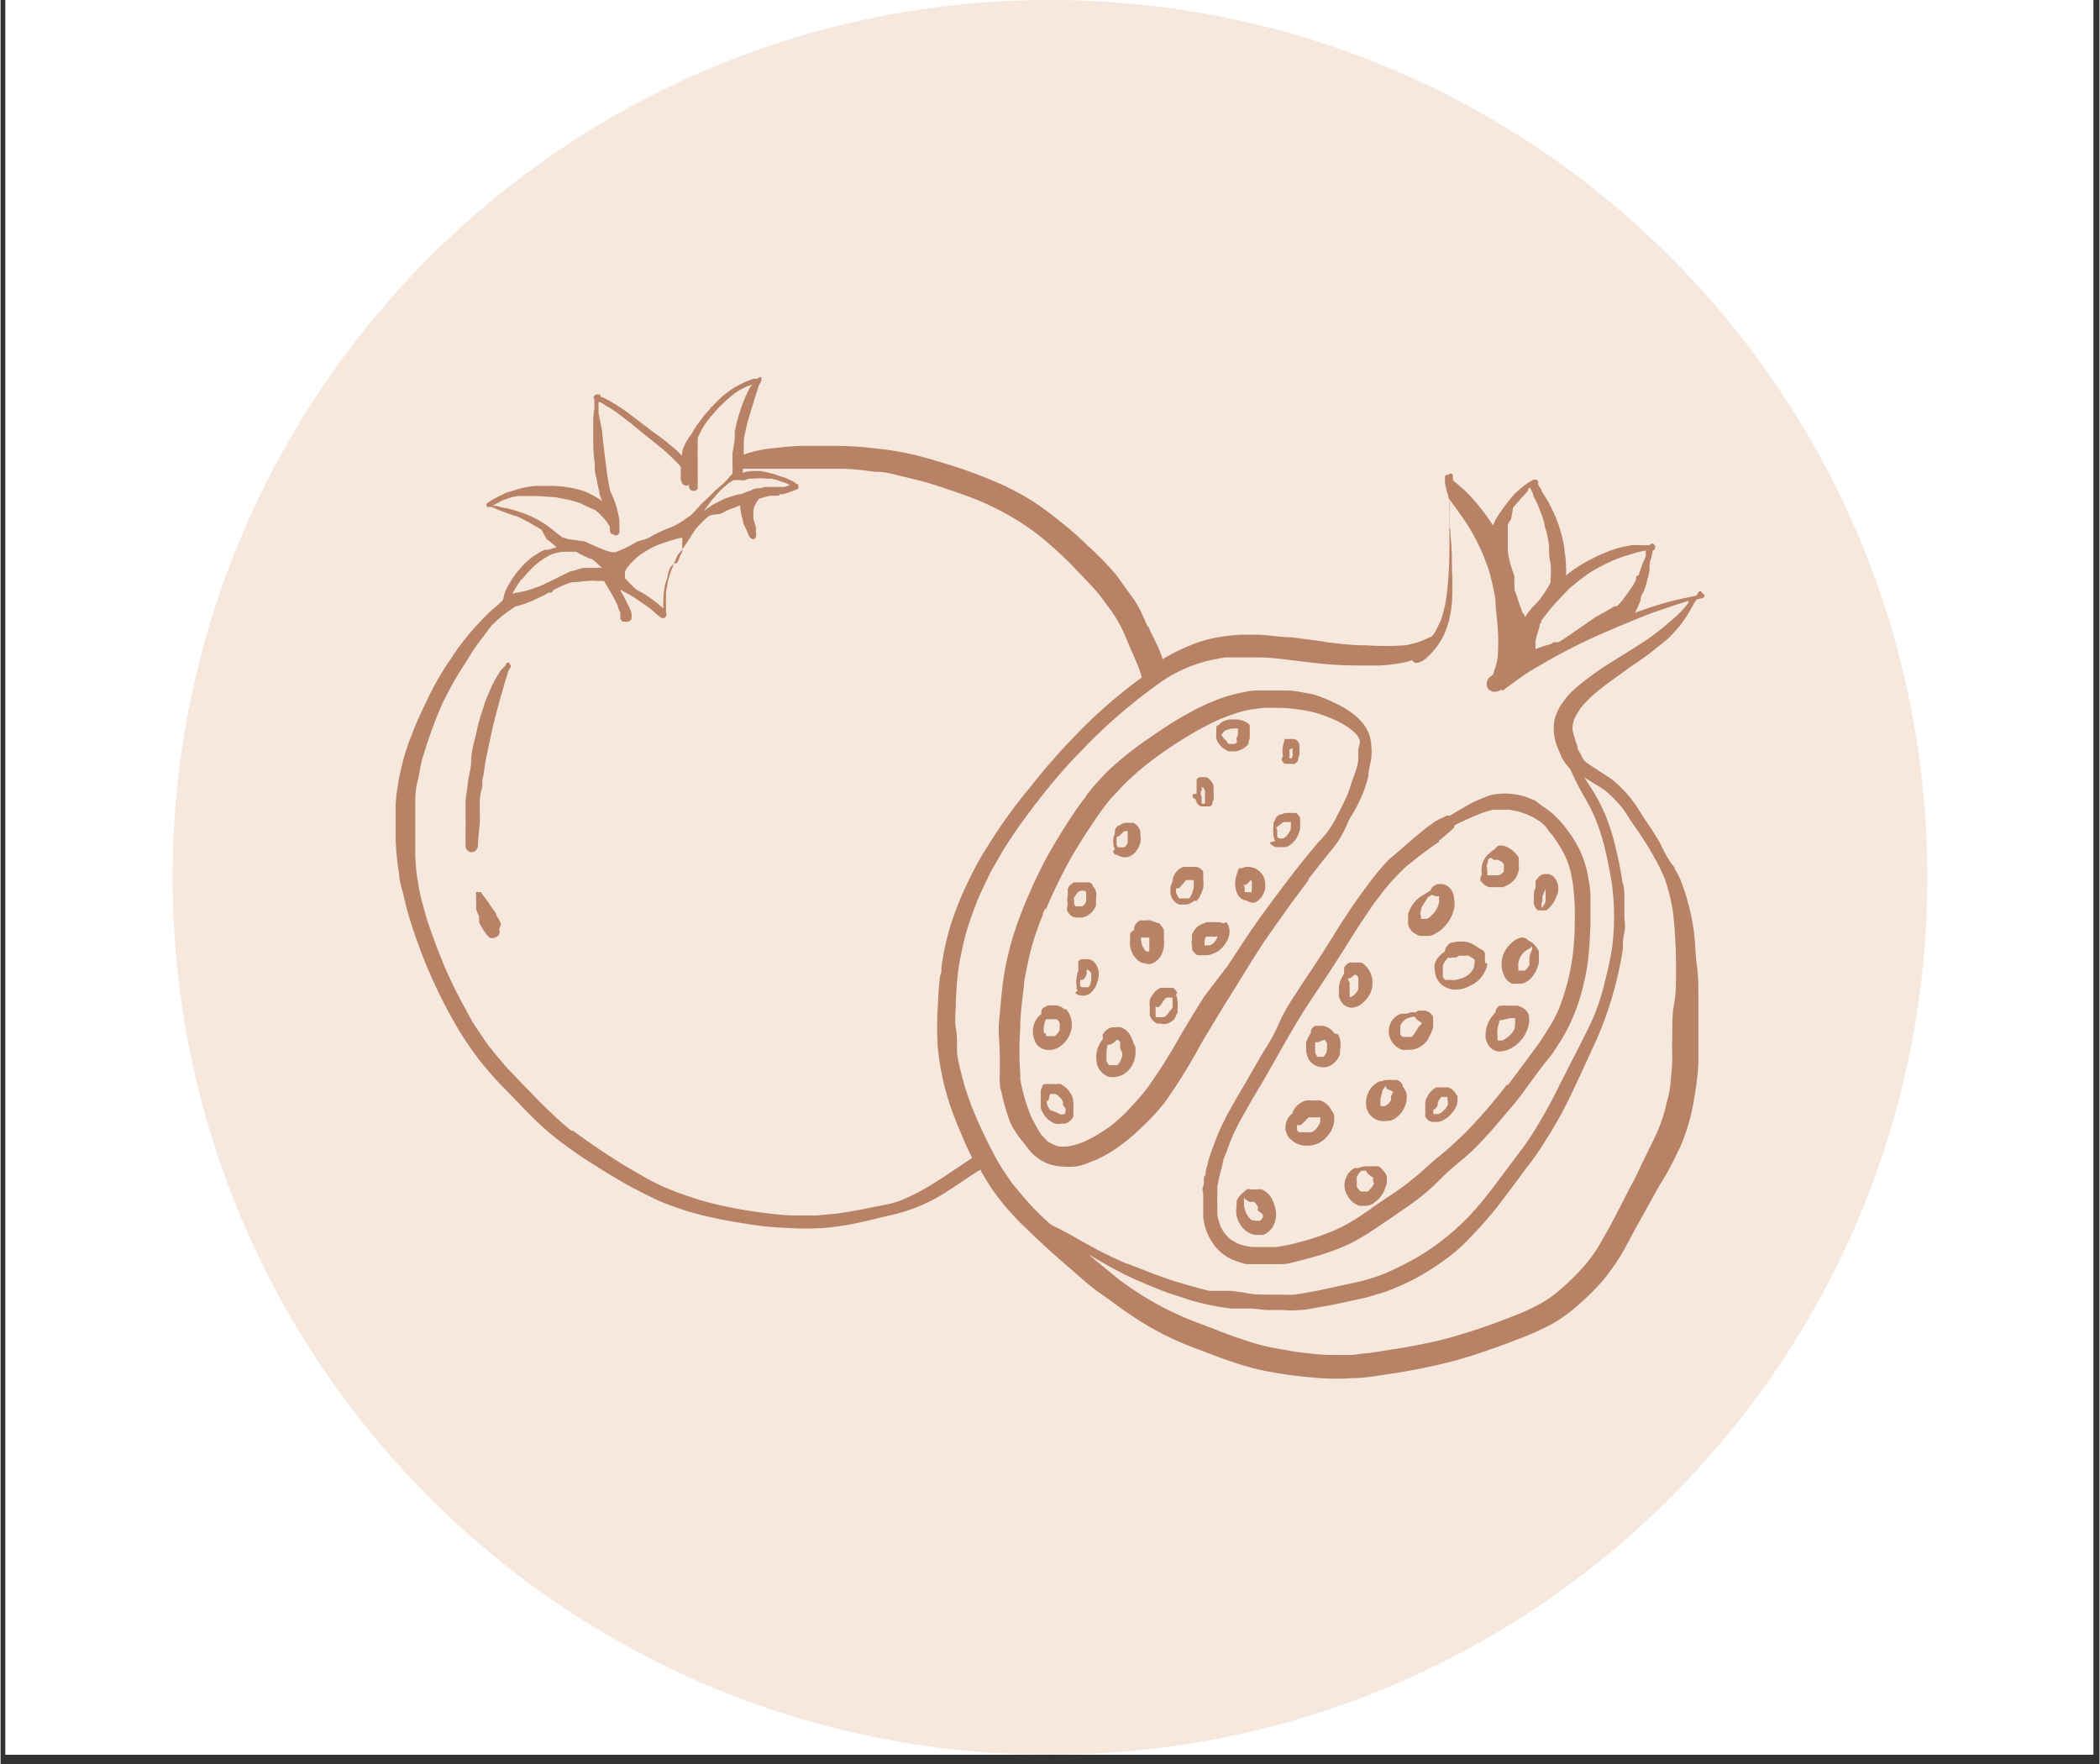 <svg xmlns="http://www.w3.org/2000/svg" width="300" height="252" preserveAspectRatio="xMidYMid meet" version="1.0" viewBox="0 0 224.88 189" zoomAndPan="magnify"><rect x="0" y="0" width="224.88" height="189" fill="#333333" stroke="none"/><defs><clipPath id="dc317f65a5"><path d="M.531 0h223.696v188.004H.53Zm0 0" clip-rule="nonzero"/></clipPath><clipPath id="6be0d44557"><path d="M18.438 0H206.44v188.004H18.437Zm0 0" clip-rule="nonzero"/></clipPath><clipPath id="b000b7eb42"><path d="M112.441 0C60.523 0 18.437 42.086 18.437 94.004c0 51.914 42.086 94 94.004 94 51.914 0 94-42.086 94-94 0-51.918-42.086-94.004-94-94.004Zm0 0" clip-rule="nonzero"/></clipPath><clipPath id="bf2d311fb8"><path d="M42.328 40.016h140.258V148H42.328Zm0 0" clip-rule="nonzero"/></clipPath></defs><g fill="#fff" fill-opacity="1" fill-rule="nonzero" clip-path="url(#dc317f65a5)"><path d="M.531 0h223.817v188.004H.53Zm0 0"/><path d="M.531 0h223.817v188.004H.53Zm0 0"/></g><g clip-path="url(#6be0d44557)"><g clip-path="url(#b000b7eb42)"><path fill="#f6e8dd" fill-opacity="1" fill-rule="nonzero" d="M18.438 0H206.44v188.004H18.437Zm0 0"/></g></g><g clip-path="url(#bf2d311fb8)"><path fill="#b78266" fill-opacity="1" fill-rule="nonzero" d="M182.29 63.602a.249.249 0 0 0-.138-.27.278.278 0 0 0-.242.133l-.215.351-.863.188-.809.164-1.027.242c-1.133.297-2.266.676-3.371 1.055l-.512.187c.235-.445.442-.906.621-1.375v-.136c0-.297.27-.621.375-.918a7.49 7.49 0 0 0 .325-1.082c.109-.352.191-.715.242-1.078 0-.434 0-.868.191-1.297l.16-.786a.25.25 0 0 0 .215-.187.304.304 0 0 0 0-.324c-.039-.153-.14-.223-.293-.219a.26.26 0 0 0-.246.164h-1.21a6.582 6.582 0 0 0-.786 0l-.914.188c-.582.136-1.148.316-1.7.539-.566.246-1.16.488-1.698.785-.543.27-1.067.578-1.567.918-.387.246-.754.515-1.105.812a5.777 5.777 0 0 0 0-.972c0-.543-.055-1.082-.16-1.621 0-.57-.165-1.137-.297-1.704a14.439 14.439 0 0 0-1.188-3.105 9.354 9.354 0 0 0-.781-1.324 1.913 1.913 0 0 0-.192-.325s0-.273-.214-.378a2.553 2.553 0 0 0-.188-.407c.09-.09.09-.18 0-.27-.043-.116-.121-.167-.242-.163h-.219l-.324.191c-.348.2-.668.434-.969.703-.3.23-.578.48-.836.754-.27.297-.511.621-.758.945a15.944 15.944 0 0 0-1.21 1.758l-.243.567a18.29 18.29 0 0 0-1.351-1.89 16.916 16.916 0 0 0-1.617-1.81l-.918-.812-.243-.188-.16-.164a2.799 2.799 0 0 1 0-.511c-.054-.137-.152-.2-.297-.192a.273.273 0 0 0-.164.137h-.187a.281.281 0 0 0-.18.133.285.285 0 0 0-.035.219c.016.144.016.289 0 .433.066.457.172.91.324 1.348l.16.703a5.49 5.49 0 0 1 0 .621v.648c-.011.145-.011.29 0 .434v.594a.525.525 0 0 0 0 .191v2.89a43.034 43.034 0 0 1-.27 4.485c-.054.489-.136.977-.241 1.457l-.243.895a6.741 6.741 0 0 1-.218.672l-.403.812a3.843 3.843 0 0 1-.484.758l-.945.43c-.621.25-1.258.43-1.914.543a31.91 31.91 0 0 1-4.235 0c-1.539 0-3.05-.192-4.558-.38h.27l-3.778-.488c-1.16 0-2.348-.242-3.508-.27h-1.832c-.688.036-1.371.106-2.05.216a13.487 13.487 0 0 0-3.4.949c-1.01.402-1.984.89-2.913 1.457-.133-.434-.325-.863-.485-1.297l-.593-1.215c-.188-.351-.352-.73-.512-1.11v.192a38.436 38.436 0 0 0-.758-1.703 11.96 11.96 0 0 0-.887-1.488l-1.027-1.402a14.941 14.941 0 0 0-1.133-1.489 33.795 33.795 0 0 0-2.695-2.699 28.425 28.425 0 0 0-2.7-2.379 35.93 35.93 0 0 0-3.074-2.297 30.327 30.327 0 0 0-3.343-1.808 53.232 53.232 0 0 0-6.934-2.516 38.351 38.351 0 0 0-3.426-.89c-1.16-.243-2.48-.407-3.75-.54a39.107 39.107 0 0 0-3.586-.214h-3.531c-1 0-2.293.132-3.426.27-.648.065-1.285.17-1.918.323l-.754.215-.351.137v-.867c0-.457 0-.946.137-1.43.148-.73.336-1.453.566-2.164.133-.512.324-1.024.457-1.512.137-.484.324-.972.461-1.457l.27-.488v-.379h-.165a.279.279 0 0 0-.242.164h-.484l-.703.27-.672.324-.649.351c-.43.282-.843.59-1.242.918l-.457.434c-.187.187-.379.351-.539.539l-.164.187a.255.255 0 0 0-.133 0v.137l-.648.73-.89 1.188c-.16.27-.325.512-.458.785l-.242.325a7.07 7.07 0 0 0-.46.753c-.22.407-.349.84-.376 1.297a3.417 3.417 0 0 1-.433-.457c-.91-.8-1.864-1.55-2.86-2.242-.918-.703-1.832-1.406-2.695-2.055-.488-.351-.973-.648-1.457-.945-.485-.297-.512-.27-.754-.406l-.324-.16h-.164c.02-.168-.051-.266-.215-.297h-.215a.302.302 0 0 0-.242.133c-.13.136-.13.27 0 .406-.016.16-.016.324 0 .484a1.537 1.537 0 0 0 0 .38c-.075.448-.121.898-.137 1.35v1.485c0 1.055 0 2.11.164 3.137 0 .539 0 1.078.188 1.594.074.492.171.976.296 1.457 0 .324.188.675.297 1a7.324 7.324 0 0 0-.757-.485 8.009 8.009 0 0 0-1.403-.648c-.52-.16-1.05-.278-1.59-.352a11.075 11.075 0 0 0-1.644-.136H57.27c-.563.062-1.122.16-1.672.296l-.703.22-.782.241-.781.38-.703.378-.484.324c-.125.133-.125.27 0 .403.07.05.144.05.214 0h.192l.347.136c.801.348 1.618.649 2.457.891.614.277 1.208.594 1.782.945l.808.461.567 1.028.43.324.62.539-.863.27h-.379l-.347.163-.38.215-.433.27a7.452 7.452 0 0 0-1.293 1.137c-.363.398-.695.82-1 1.27l-.402.648a4.261 4.261 0 0 0-.27.511c-.172.371-.289.758-.351 1.164 0 0-.621.621-.969.891a10.98 10.98 0 0 0-1.27 1.215 27.763 27.763 0 0 0-2.32 2.703c-.379.484-.7.973-1.023 1.484-.352.48-.672.977-.973 1.489a29.912 29.912 0 0 0-1.754 3.296c-.539 1.106-1.05 2.215-1.48 3.375a22.212 22.212 0 0 0-1.11 3.512 23.02 23.02 0 0 0-.617 4.028v3.62c.043 1.258.172 2.512.375 3.755 0 .62.219 1.27.379 1.918.16.648.297 1.242.457 1.863a55.582 55.582 0 0 0 2.535 7.054 54.383 54.383 0 0 0 2.403 4.81c.296.51.566 1 .89 1.51a37.999 37.999 0 0 0 2.102 3c.785.946 1.566 1.864 2.402 2.704.836.836 1.941 2.023 2.941 3.023a31.779 31.779 0 0 0 3.047 2.703l.188.137.379.27c1.058.8 2.156 1.55 3.289 2.242 1 .648 2.05 1.27 3.074 1.863 1.027.594 2.188 1.16 3.293 1.703 1.106.54 2.293.918 3.48 1.325l1.672.457 1.86.406c1.215.242 2.43.433 3.668.62 1.242.192 2.484.27 3.75.325 1.187.067 2.375.067 3.562 0a28.177 28.177 0 0 0 3.696-.539c1.156-.242 2.316-.543 3.476-.812a19.1 19.1 0 0 0 3.399-1.079 20.147 20.147 0 0 0 1.648-.812c.539-.297 1.023-.621 1.535-.945l2.184-1.457.972-.625c.079.18.168.351.27.515a21.747 21.747 0 0 0 2.238 3.242 27.92 27.92 0 0 0 2.563 2.704c1.644 1.62 3.398 3.16 5.152 4.671.836.73 1.672 1.489 2.695 2.188 1.028.703 2.051 1.516 3.13 2.219a31.26 31.26 0 0 0 6.366 3.375l3.344 1.27c1.078.378 2.188.757 3.293 1.054 1.106.297 2.371.512 3.586.703 1.215.188 2.48.297 3.723.406 1.187.078 2.375.078 3.558 0 1.27 0 2.536-.246 3.805-.433a64.626 64.626 0 0 0 7.203-1.461c2.317-.649 4.559-1.457 6.797-2.32 1.23-.462 2.426-1 3.586-1.622a17.661 17.661 0 0 0 3.102-2.324 22.39 22.39 0 0 0 2.48-2.539 24.143 24.143 0 0 0 2.105-3.11c.567-1.027 1.106-2.105 1.7-3.132l1.726-3.11c.27-.511.621-1.023.918-1.539.297-.511.567-1.027.836-1.539l.754-1.539c.293-.644.543-1.3.754-1.972.367-1.133.637-2.286.812-3.461.223-1.223.368-2.457.43-3.7v-6.918c0-1.132 0-2.324-.16-3.484-.164-1.164-.164-2.297-.297-3.457a23.373 23.373 0 0 0-.73-3.543c-.133-.539-.325-1.05-.512-1.594a8.282 8.282 0 0 0-.809-1.726c0-.246-.324-.461-.457-.703l-.488-.785-.727-1.457c-.296-.461-.593-.973-.917-1.461-.325-.485-.567-.836-.836-1.243l-.809-1.27a16.48 16.48 0 0 0-1.027-1.296 15.79 15.79 0 0 0-1.184-1.16c-.46-.38-1-.703-1.484-1.028-.485-.324-1.051-.648-1.54-1.027l-.296-.27c-.16-.242-.27-.515-.43-.785a3.278 3.278 0 0 0-.242-.406 1.553 1.553 0 0 1 0-.27 10.014 10.014 0 0 1-.516-1.675 2.362 2.362 0 0 1 0-.621c.04-.239.102-.473.192-.7a9.47 9.47 0 0 1 .699-1.163c.36-.426.734-.829 1.133-1.215l1.242-1.028 2.969-2.16c.941-.648 1.914-1.27 2.695-1.972.523-.372 1.02-.778 1.484-1.215.43-.461.864-.922 1.239-1.407.343-.468.66-.953.945-1.46l.406-.727c.098-.129.188-.266.27-.406l.62-.137a.274.274 0 0 0 .177-.133.287.287 0 0 0 .039-.219.276.276 0 0 0-.27-.132Zm-16.185-1.649Zm3.02.242.836-.62c.297-.216.621-.407.945-.595a24.5 24.5 0 0 1 1.942-.972c.574-.23 1.156-.43 1.754-.594a11.18 11.18 0 0 1 1.671-.434v.512c0 .164-.27.73-.406 1.082-.133.352-.242.73-.375 1.082-.144.008-.234.078-.27.215v.242l-.269.543-.433.621-.7.973a5.535 5.535 0 0 1-.648.703c-.09.012-.18.012-.27 0-.226.16-.457.3-.703.43l-.969.543c-.351.187-.675.43-1 .648l-2.347 1.621-.7.457-.296.164h-.485l-.297.188-.835.242-.81.297a.66.66 0 0 1 0-.215 4.49 4.49 0 0 1 0-.648c.048-.254.11-.508.188-.758l.243-.781c0-.137 0-.297.187-.461a.504.504 0 0 0 0-.188l.219-.27a21.326 21.326 0 0 1 1.777-2.109l1-1.054Zm-7.066-7.808.89-1.028.512-.566.187-.215.055-.219.164-.132.32.675c0 .297.247.567.352.836.336.739.625 1.496.863 2.27 0 .406.215.812.297 1.242.082.434.164.813.215 1.219v-.164.242c0 .621 0 1.242.164 1.867.04.54.04 1.078 0 1.621-.012.125-.012.25 0 .375-.148.29-.308.57-.484.84-.219.352-.434.648-.676.973l-.457.511c-.176.16-.34.329-.488.516-.196.23-.375.473-.54.727l-.132.136c0-.136 0-.297-.219-.433-.242-.621-.457-1.297-.672-1.946a4.984 4.984 0 0 0-.219-.566.195.195 0 0 0 0-.215 1.63 1.63 0 0 0 0-.516 1.258 1.258 0 0 1 0-.296v-.407l-.32-.972a9.026 9.026 0 0 1-.379-1.727V56.2c.102-.199.219-.39.352-.57Zm-82.43-2.918.594-.188h.484c.461-.043.918-.043 1.379 0h.484l.567.133 1.105.379.324.191-.566.188h-.54a.946.946 0 0 0-.296 0h-1.27l-.484.137c-.324 0-.676 0-.996.242-.371.105-.73.242-1.082.406h-.27l-.726.215-.781.27-.864.433c-.5.254-.957.57-1.379.945l.813-1.136.863-1 .215-.215.7-.621.62-.407a9.476 9.476 0 0 1 1.106.028Zm-8.09 9.863c0 .457-.242.89-.352 1.352-.082.453-.132.914-.16 1.375a7.886 7.886 0 0 0 0 1.136l-.73-.62c-.484-.352-.969-.731-1.484-1.028l-.7-.379-.215-.188-.406-.406-.406-.433-.188-.188v-.137a.504.504 0 0 1 0-.187v-.379c.094-.191.2-.371.325-.54a7.9 7.9 0 0 1 .648-.702c.219-.215.453-.41.7-.594l.511-.324.488-.297.594-.3c.879-.34 1.777-.63 2.695-.864h.188c-.008.144-.008.289 0 .434a1.87 1.87 0 0 0 0 .511v.406s0 .215-.133.352c-.14.309-.27.625-.379.945-.726.188-.863.676-.996 1.055Zm-15.644.727c.265-.348.554-.684.863-.996.297-.32.62-.606.969-.868.398-.3.82-.562 1.27-.78.386-.142.78-.243 1.187-.298.097.012.195.012.296 0h1.188c.242.149.492.285.754.403l.726.351h.164l.325.242.808.73a1.87 1.87 0 0 0-.511 0h-1.512l-.484.137-.594.188c-.352 0-.676.27-1.028.406-.78.38-1.535.785-2.32 1.133-.594.254-1.207.461-1.832.625l-1.32.27a15.73 15.73 0 0 1 .968-1.543Zm2.21-6.051a10.98 10.98 0 0 0-1.968-.973 17.93 17.93 0 0 0-1.942-.594c-.351 0-.73-.164-1.078-.242h-.433l1.105-.594.863-.3c.285-.082.57-.133.864-.16h1.996l1.996.136 1.347.27c.442.097.872.222 1.297.379l.43.215c.234.128.477.238.73.324l.403.187c.226.168.433.36.62.57.204.192.392.399.567.622l.38.566c-.012.125-.012.25 0 .379v.133l.16.297h.19a.403.403 0 0 0 .376.136.4.4 0 0 0 .297-.379.37.37 0 0 0 0-.16v-.136a.753.753 0 0 0 0-.188.866.866 0 0 1 0-.246v-.43c0-.324-.133-.675-.188-1a8.984 8.984 0 0 0-.566-1.703 5.543 5.543 0 0 0-.242-.539 26.304 26.304 0 0 1-.434-2.703c-.16-1.242-.324-2.484-.43-3.727l-.379-1.894v-.945a.66.66 0 0 1 0-.215h.188l.543.324.539.324c.7.434 1.32.946 1.969 1.434l1.562 1.27 1.645 1.324c.539.43 1.05.886 1.539 1.375l.676.675.16.22a.37.37 0 0 0 0 .16 4.12 4.12 0 0 0 0 .62 5.49 5.49 0 0 0 0 .621c.035.114.078.223.136.325.059.093.141.168.243.218.097.059.203.07.316.04a.384.384 0 0 0 .25-.204.499.499 0 0 0-.066.387c.03.137.109.242.226.316a.49.49 0 0 0 .383.063.48.48 0 0 0 .32-.227.838.838 0 0 0 0-.242.839.839 0 0 0 0-.242c.012-.145.012-.29 0-.434v-2.456a1.766 1.766 0 0 1 0-.407 2.011 2.011 0 0 1 0-.433v-.946c.008-.09.008-.18 0-.27a9.42 9.42 0 0 1 .7-1.35l.27-.403c.405-.516.835-1 1.269-1.489l.671-.648a9.94 9.94 0 0 1 .786-.676c.238-.195.492-.375.754-.539l.457-.242.46-.219.485-.16-.215.27c-.117.191-.227.39-.324.593-.188.434-.38.864-.54 1.297-.35.95-.62 1.922-.808 2.918v.864l-.242 1.433c.008.098.008.2 0 .297-.012.09-.012.18 0 .27v.839c.023.262.023.52 0 .782l-.191.191-.375.43c-.215.23-.438.449-.676.648l-.594.516-.676.676-.644.593c-.489.485-.89 1.028-1.403 1.457l-.836.57a5.268 5.268 0 0 1-.84.485l-1.535.648-.753.38-.407.242-.379.164-.644.187a1.64 1.64 0 0 0-.594.27 8.263 8.263 0 0 1-.973.515l-.699.297-.297.133h-.406l-.594-.16-.672-.27-1.675-.73-1.727-.242-.644-.192-.489-.379c-.511-.402-1.023-.836-1.59-1.187ZM52.2 111.965Zm0 0Zm51.031 12.672-2.078 1.402c-.754.488-1.507.973-2.289 1.406-.71.399-1.441.758-2.187 1.082a9.19 9.19 0 0 1-1.672.512l-1.914.379a57.867 57.867 0 0 1-3.586.621l-2.078.188h-2.239c-1.374 0-2.699-.188-4.156-.38a46.844 46.844 0 0 1-4.8-.917c-.81-.215-1.59-.43-2.372-.703a41.7 41.7 0 0 1-2.214-.809 24.301 24.301 0 0 1-2.696-1.324c-.836-.485-1.863-1.055-2.699-1.594a73.967 73.967 0 0 1-4.906-3.352h-.192a26.386 26.386 0 0 1-2.074-1.835 51.626 51.626 0 0 1-2.133-2.11c-.699-.726-1.457-1.484-2.156-2.242a15.906 15.906 0 0 1-.918-1l-1.023-1.215a4.094 4.094 0 0 0-.434-.539c-.512-.676-.969-1.406-1.457-2.11-.484-.699-.89-1.511-1.293-2.269a47.974 47.974 0 0 1-2.184-4.484 65.991 65.991 0 0 1-1.726-4.621c-.246-.754-.434-1.54-.649-2.32-.214-.786-.324-1.544-.46-2.325a24.794 24.794 0 0 1-.215-2.406V86.43c0-.89 0-1.727.215-2.567.218-.836.246-1.27.378-1.89.137-.621.352-1.27.54-1.891a53.192 53.192 0 0 1 1.324-3.648c.484-1.188.808-1.782 1.293-2.7.484-.921 1.078-1.867 1.617-2.703l.808-1.297c.297-.433.594-.867.918-1.27l1.028-1.378c.054-.07.117-.133.187-.188.407-.41.84-.785 1.293-1.136l1.082-.758.457-.133.703-.219.727-.297.648-.296.7-.352.433-.242c.09.062.18.062.27 0l.27-.297.78-.379.676-.27.43-.136h.324l1.27-.133a5.49 5.49 0 0 1 1.133 0h.726l.649 1.105c.304.512.582 1.032.836 1.57 0 .243.187.513.27.755-.013.136-.013.27 0 .406a.839.839 0 0 0 0 .242c.058.113.14.203.241.27h.242c.297.078.532-.012.704-.27.007-.078.007-.16 0-.242a1.5 1.5 0 0 0 0-.324 1.94 1.94 0 0 0-.192-.567 5.011 5.011 0 0 0-.27-.566c-.21-.445-.445-.879-.699-1.297v-.137l.27.16c.453.227.894.48 1.32.758l1.375.946c.219.156.426.328.621.515l.297.27.485.379h.218c.16 0 .25-.082.27-.246a.3.3 0 0 0 0-.348v-.813a1.966 1.966 0 0 1 0-.566v-.813l.16-.863c0-.297.137-.594.215-.89.082-.297.351-1 .566-1.516l.325-.727.324-.379c.113-.124.215-.261.297-.406.187-.242.351-.511.511-.758.164-.242.512-.836.809-1.242.43-.515.906-.984 1.43-1.406.39-.102.785-.164 1.187-.188l.863-.433 1.27-.484c-.016.109-.016.214 0 .324.055.449.156.89.297 1.324 0 .379.27.73.402 1.078l.242.543a.59.59 0 0 0 .297.324.279.279 0 0 0 .281-.008.275.275 0 0 0 .153-.234 1.555 1.555 0 0 0 0-.57v-.379c0-.16-.192-.649-.27-.973a.37.37 0 0 0 0-.16v-.137a.158.158 0 0 1 0-.132v-.434c.028-.176.074-.348.133-.512.137-.27.3-.523.484-.758l.594-.187.621-.137h.836a.234.234 0 0 0 .164-.16h.348l.566-.191a6.062 6.062 0 0 0 1.055-.407.191.191 0 0 0 0-.16.212.212 0 0 0 0-.215c-.016-.093-.07-.136-.164-.136l-.43-.297-.593-.27a3.091 3.091 0 0 0-.649-.218l-.836-.297-.648-.16-.672-.137h-1.028a3.498 3.498 0 0 0-.914.191c.012-.144.012-.289 0-.433H90.07c1.184 0 2.426.16 3.64.324h.188c.918 0 1.809.27 2.7.484.886.219 1.804.434 2.695.676 1.809.57 3.613 1.164 5.394 1.867a30.975 30.975 0 0 1 3.317 1.621 27.575 27.575 0 0 1 3.21 2.133 42.017 42.017 0 0 1 3.29 2.945l1.621 1.676c.54.567 1.078 1.133 1.59 1.754l.648.867c.27.38.567.754.836 1.16.258.371.492.758.7 1.164.218.375.378.754.566 1.16.191.407.406 1.028.648 1.54.242.515.407.945.621 1.433.133.301.25.606.352.918.074.211.137.43.187.649-.593.433-1.187.863-1.753 1.324a52.264 52.264 0 0 0-5.395 4.918 69.221 69.221 0 0 0-4.883 5.594 54.276 54.276 0 0 0-4.422 6.132 32.987 32.987 0 0 0-1.726 3.024c-.567 1.137-1.106 2.27-1.563 3.46a27.29 27.29 0 0 0-1.726 6.645c0 .27 0 .567-.137.84-.16 1.242-.215 2.512-.27 3.754a33.935 33.935 0 0 0 0 3.676 27.923 27.923 0 0 0 1.618 7.265c.46 1.215.972 2.434 1.511 3.649l.567 1.187Zm7.528-37.559Zm58.96-3.754 1.16.703c.384.22.755.461 1.106.73.664.56 1.266 1.18 1.809 1.864.402.512.727 1.106 1.105 1.649.375.539.809 1.16 1.188 1.753.375.594.809 1.297 1.156 1.946.383.676.723 1.37 1.028 2.082.199.55.37 1.11.511 1.676.16.593.27 1.187.38 1.78.265 2.235.378 4.477.35 6.727 0 1.137 0 2.27-.218 3.407-.215 1.132-.16 2.324-.188 3.484-.027 1.164 0 1.566 0 2.352-.015.73-.066 1.46-.164 2.187 0 .945-.27 1.89-.484 2.703-.21.926-.5 1.824-.863 2.703-.457 1.024-.969 2.024-1.457 3.051-.27.516-.512 1.055-.754 1.567a31.264 31.264 0 0 1-.863 1.675l-1.727 3.352a69.447 69.447 0 0 1-1.754 3.105c-.297.461-.644.918-.969 1.352a24.715 24.715 0 0 1-3.48 3.433c-.457.352-.934.676-1.43.973-.62.348-1.242.649-1.887.945-2.132.891-4.343 1.7-6.554 2.375a37.772 37.772 0 0 1-3.453.918c-1.16.246-2.403.489-3.586.676l-3.106.488c-.617 0-1.21.16-1.832.188-.62.027-1.484 0-2.21 0-1.27 0-2.509-.188-3.75-.324l-2.7-.485a24.837 24.837 0 0 1-3.129-.89 51.712 51.712 0 0 1-2.883-1.055c-.945-.379-1.968-.73-2.941-1.137a33.531 33.531 0 0 1-3.832-1.89 38.372 38.372 0 0 1-3.399-2.242l-2.695-2.215-.621-.516 1.215.703.808.461c1.079.594 2.157 1.16 3.29 1.649 1.132.484 2.16.918 3.265 1.324l1.672.539c.54.191 1.09.351 1.645.488 1.101.277 2.218.484 3.343.621h2.215l1.563.16h1.78a9.69 9.69 0 0 0 1.782 0c.645 0 1.293-.16 1.914-.27a54.008 54.008 0 0 0 3.559-.702l1.754-.38 1.863-.566c1.18-.414 2.32-.918 3.426-1.511a26.813 26.813 0 0 0 2.992-1.895c.484-.347.973-.726 1.43-1.133.449-.379.87-.78 1.265-1.214a48.203 48.203 0 0 0 2.293-2.516c.73-.863 1.54-1.969 2.293-2.969.758-1 1.38-1.867 2.024-2.703.648-.836 1.347-1.945 1.968-2.945.621-1 1.215-2.055 1.754-3.106.54-1.054 1.051-2.191 1.567-3.27l1.535-3.35c.52-1.13.976-2.282 1.375-3.458a40.373 40.373 0 0 0 1.648-6.703c0-.594 0-1.188.16-1.781.16-.594 0-1.164 0-1.758v-1.836c0-.621 0-1.242-.214-1.836-.164-1.164-.407-2.297-.676-3.434a23.56 23.56 0 0 0-.996-3.324 18.83 18.83 0 0 0-1.457-2.918l-1.055-1.644Zm11.114-18.722c-.387.5-.812.968-1.27 1.402l-1.617 1.379-1.32 1-1.484.972-3.075 1.918a32.681 32.681 0 0 0-3.101 2.27c-.457.375-.871.789-1.242 1.242l-.567.785c-.133.215-.25.442-.351.676a4.16 4.16 0 0 0-.375 1.297c-.078.937.074 1.84.457 2.7l.406.972.242.379c.176.277.383.531.617.758l.274.593c.242.54.512 1.055.781 1.567.27.515.621 1.082.918 1.648.27.492.512.996.727 1.516a21.523 21.523 0 0 1 1.078 3.402c.289 1.227.53 2.469.73 3.73.285 2.258.285 4.52 0 6.782a40.436 40.436 0 0 1-.758 3.539 20.69 20.69 0 0 1-.566 2.023 18.174 18.174 0 0 1-.672 1.84c-.488 1.078-1 2.106-1.539 3.16l-1.7 3.325c-.566 1.105-1.023 2.078-1.59 3.105-.565 1.027-1.132 2-1.753 2.973-.621.972-1.27 1.808-1.941 2.703-.676.89-1.325 1.781-2.024 2.699l.133-.16-.402.512c-.407.515-.809 1.054-1.243 1.566-.43.516-.863 1-1.32 1.488a27.4 27.4 0 0 1-3.047 2.703 25.163 25.163 0 0 1-2.699 1.782 33.172 33.172 0 0 1-3.101 1.539c-.747.316-1.512.578-2.293.785-.836.215-1.672.379-2.508.566-1.672.38-3.317.73-5.016.973a9.006 9.006 0 0 1-1.215 0h-1.457c-.863 0-1.726 0-2.699-.215l-1.375-.191h-2.344l-.89-.215-1.567-.434-1.699-.511-1.512-.54-3.152-1.218h-.246.164a49.424 49.424 0 0 1-4.64-2.32 58.687 58.687 0 0 0-2.294-1.274l-1.132-.566c-.376-.325-.754-.649-1.106-1a31.454 31.454 0 0 1-2.453-2.7l-.649-.785a39.25 39.25 0 0 1-1.16-1.73c-.375-.594-.699-1.215-1.023-1.836a55.695 55.695 0 0 1-1.727-3.649 31.22 31.22 0 0 1-1.16-3.215c-.187-.593-.324-1.214-.484-1.835a13.844 13.844 0 0 1-.324-1.676v-.621c0-.703 0-1.38-.137-2.082-.133-.7 0-1.567 0-2.348.031-1.348.129-2.691.297-4.027.199-1.153.441-2.313.73-3.485.324-1.164.727-2.27 1.16-3.406.43-1.133.782-1.754 1.211-2.7.434-.945.973-1.757 1.485-2.702a51.593 51.593 0 0 1 3.21-4.676c.215-.324.458-.621.7-.918a67.406 67.406 0 0 1 2.187-2.7 50.13 50.13 0 0 1 2.696-2.917 56.678 56.678 0 0 1 5.394-4.946l.703-.566c.836-.625 1.645-1.246 2.508-1.84.79-.512 1.617-.953 2.48-1.324.68-.273 1.372-.508 2.079-.703.672-.16 1.347-.297 2.05-.403h3.56c1.187 0 2.347.16 3.507.297 1.16.133 2.371.297 3.558.407 1.188.105 2.348.16 3.536.16h2.293a16.32 16.32 0 0 0 2.535-.297c.34-.067.672-.156.996-.27a.591.591 0 0 0 .676.27l.484-.192.188-.16a.824.824 0 0 0 .246-.187l.187-.164c.211-.203.41-.418.594-.649.219-.254.418-.523.594-.808.16-.246.3-.496.43-.758.253-.54.452-1.098.593-1.676.14-.605.238-1.219.297-1.836a30.565 30.565 0 0 0 0-3.488c0-1.215 0-2.457-.16-3.672 0-.379 0-.73-.137-1.11V53.47c.566.758 1.133 1.539 1.672 2.324a22.35 22.35 0 0 1 1.969 3.648l.46 1.215c.157.422.282.856.376 1.297.207.774.367 1.559.488 2.352 0 .996.187 1.996.242 3.023.066 1 .066 2 0 3-.05.414-.14.82-.27 1.215l-.242.73-.379.297c-.132.137-.222.301-.27.489-.07.316 0 .593.216.836l.379.214h.457c.172-.046.336-.12.484-.214.07.039.14.066.219.082l.133-.137.593-.43 1.375-1c1-.676 2.051-1.246 3.075-1.84a61.74 61.74 0 0 1 6.449-3.132l.539-.243c1.484-.597 2.937-1.246 4.45-1.757l2.32-.786.89-.27Zm0 0"/></g><path fill="#b78266" fill-opacity="1" fill-rule="nonzero" d="m136.355 99.508 1.915-2.703 1.859-2.485v-.136l1.996-2.54a22.29 22.29 0 0 0 1.188-1.511c.324-.512.613-1.043.863-1.594l.297-.703c.27-.434.539-.863.78-1.324a13.41 13.41 0 0 0 1.298-3.375c0-.598.215-1.219.297-1.813a6.4 6.4 0 0 0 0-1.594 5.196 5.196 0 0 0-.164-.918 4.32 4.32 0 0 0-.946-1.566 7.475 7.475 0 0 0-1.43-1.191c-.5-.317-1.019-.594-1.562-.836a16.392 16.392 0 0 0-1.887-.758c-.566-.16-1.187-.242-1.754-.352-.566-.105-1.187-.132-1.835-.132h-2.75a7.132 7.132 0 0 0-1.079.132l-.808.164-1.028.27c-.59.168-1.164.375-1.726.621-.621.242-1.211.516-1.805.813l-1.699.945a46.93 46.93 0 0 0-3.102 2.023 35.212 35.212 0 0 0-3.023 2.246 22.92 22.92 0 0 0-2.695 2.567c-.38.402-.703.808-1.055 1.242v.133V85l-.188.27-.132.187.132-.16-.269.379.16-.219-.215.273c-.699.918-1.347 1.891-1.968 2.891-.622 1-1.32 2.106-1.915 3.215a54.134 54.134 0 0 0-3.046 6.781 31.166 31.166 0 0 0-1.727 7.188c-.137 1.242-.242 2.457-.352 3.672-.109 1.218.082 2.324.082 3.675v1.864a7.53 7.53 0 0 0 0 .84c0 .351 0 .699.16 1.05.102.598.247 1.184.434 1.758.164.617.371 1.219.617 1.809.41.773.907 1.484 1.485 2.136.238.344.496.668.781.973.273.262.57.496.89.703.337.2.684.36 1.055.485.446.14.907.214 1.375.214a6.5 6.5 0 0 0 1.293 0 5.384 5.384 0 0 0 1.16-.296l.512-.215.649-.243c.539-.27 1.078-.543 1.59-.867a19.884 19.884 0 0 0 3.05-2.43c.91-.84 1.754-1.738 2.535-2.703a58.804 58.804 0 0 0 3.993-6.43 352.56 352.56 0 0 1 3.855-6.32c1.297-2.082 2.453-4.027 3.86-5.972Zm-7.34 7.187c-.644 1-1.265 2.028-1.886 3.051-.621 1.027-1.215 2.11-1.86 3.164a35.28 35.28 0 0 1-1.132 1.809c-.407.594-.813 1.215-1.242 1.812-.579.758-1.2 1.477-1.864 2.16-.32.38-.672.73-1.05 1.055l-.567.512-.512.406-.62.43-.673.433a14.73 14.73 0 0 1-1.43.758l-.406.16c-.46.18-.937.309-1.43.38-.34.042-.683.042-1.023 0l-.566-.216-.54-.296-.702-.731a14.749 14.749 0 0 1-.754-1.297 4.269 4.269 0 0 1-.324-.62 18.16 18.16 0 0 1-1.188-4.106v-.137a3.395 3.395 0 0 0 0-.488 33.3 33.3 0 0 1 0-4.672c0-1.567.215-3.11.406-4.649 0-.566.16-1.16.27-1.726.105-.57.297-1.434.484-2.164.34-1.262.766-2.496 1.266-3.7 0-.246.191-.488.297-.73a.498.498 0 0 1 0 .215c.84-2 1.793-3.945 2.86-5.836a63.686 63.686 0 0 1 1.808-2.89c.62-.946 1.133-1.704 1.754-2.512.62-.813.699-.84 1.078-1.243.379-.406.808-.894 1.242-1.297a30.687 30.687 0 0 1 2.48-2.136 45.597 45.597 0 0 1 3.532-2.43 36.29 36.29 0 0 1 3.914-2.11c.566-.214 1.105-.429 1.699-.62.613-.211 1.242-.364 1.887-.457l1.078-.137h1.324c.848-.004 1.695.058 2.535.187.555.067 1.106.176 1.645.325.562.148 1.11.34 1.644.57.414.164.82.355 1.215.566.348.192.68.407.996.649.235.175.453.375.649.593.117.176.226.356.324.54v.406c-.067.203-.121.41-.164.62v1.192a8.595 8.595 0 0 1-.512 1.782c-.215.566-.375 1.164-.594 1.73-.215.566-.644 1.402-.996 2.078-.344.73-.746 1.426-1.215 2.082-.351.434-.699.809-1.078 1.215l-1.078 1.297c-.809 1-1.594 2-2.375 3.027-1.43 1.918-2.887 3.836-4.207 5.836l-1.941 2.945Zm0 0"/><path fill="#b78266" fill-opacity="1" fill-rule="nonzero" d="m116.61 85.105-.028.028v-.028ZM164.434 85.781l-1.082-.43a8.833 8.833 0 0 0-1.887-.324h-.457c-.485.008-.961.07-1.43.188l-.785.297-.887.379c-.543.27-1.054.593-1.594.89l-1.023.621a.888.888 0 0 0-.351 0l-.81.38-.538.296-.242.192-.567.402-1.379 1.137c-.886.757-1.722 1.511-2.695 2.324-.8.855-1.547 1.754-2.238 2.699a59.3 59.3 0 0 0-2.211 3.137c-.703 1.054-1.324 2.078-1.969 3.105-.648 1.028-1.297 2.055-1.996 3.082-.703 1.028-1.324 2.024-1.996 3.051-.676 1.027-1.082 1.89-1.567 2.973-.484 1.082-1.187 2.11-1.804 3.16-.621 1.055-1.215 2.137-1.836 3.191-.324.54-.649 1.078-.945 1.621-.297.54-.645 1.106-.915 1.672-.27.57-.296.57-.433.867-.133.297-.242.567-.379.864-.133.297-.484 1.27-.727 1.918-.242.648-.324 1.136-.484 1.703-.164.566 0 .539-.191.808-.188.274 0 .73-.16 1.11-.165.379 0 .62 0 .918v2.461l.16.836c.214.8.574 1.53 1.082 2.187a4.872 4.872 0 0 0 2.156 1.566c.402.168.816.293 1.242.38h3.8c.622 0 1.243-.215 1.837-.352 1.16-.297 2.32-.621 3.476-1.028a24.37 24.37 0 0 0 1.782-.726 19.13 19.13 0 0 0 1.644-.895c1-.593 1.945-1.296 2.914-1.918l1.27-.89c.511-.324.996-.676 1.457-1.028a23.517 23.517 0 0 0 2.695-2.375c.781-.812 1.754-1.57 2.7-2.378.94-.813 1.699-1.649 2.48-2.512.781-.867 1.562-1.84 2.32-2.703.754-.864 1.535-1.973 2.266-2.973.726-1 1.402-1.863 2.074-2.7.351-.487.648-1 .973-1.487.304-.489.582-.993.836-1.512a20.628 20.628 0 0 0 1.347-3.54c.324-1.183.567-2.378.73-3.593.133-1.215.188-2.406.243-3.594v-3.457c0-.543-.164-1.324-.27-1.972a11.37 11.37 0 0 0-.433-1.649 11.635 11.635 0 0 0-1.805-3.27 10.584 10.584 0 0 0-1.242-1.433 7.853 7.853 0 0 0-1.43-1.105Zm1.804 3.676c.36.488.684.973.973 1.461.226.402.434.816.621 1.242.156.422.293.856.402 1.297l.243 1.352v-.192.192a25.47 25.47 0 0 1 .191 3.78c0 1.321-.082 2.634-.242 3.946a24.69 24.69 0 0 1-1.457 5.54c-.137.323-.297.648-.461.972-.16.324-.43.781-.672 1.16-.43.73-.895 1.434-1.402 2.11l-1.457 1.968-1.512 2.028v-.188a56.621 56.621 0 0 1-4.692 5.402c-.863.813-1.726 1.621-2.699 2.407-.969.78-1.726 1.566-2.695 2.324l-.813.648c-1.265.973-2.695 1.809-3.882 2.7-.676.46-1.32.917-2.024 1.324-.668.39-1.36.734-2.074 1.027a24.47 24.47 0 0 1-2.832.973l-1.566.406-1.43.27h-2.696a7.208 7.208 0 0 1-1.539-.38l-.753-.433a5.578 5.578 0 0 1-.594-.621 5.252 5.252 0 0 1-.488-.836 6.87 6.87 0 0 1-.32-1.215v-.621a.78.78 0 0 0 0 .27v-.676a5.279 5.279 0 0 1 0-.703V127.148a23.13 23.13 0 0 1 .566-2.406c0-.457.27-.918.43-1.351.163-.43.269-.782.433-1.16l.27-.676.43-.864c.269-.57.593-1.109.917-1.675.594-1.082 1.238-2.137 1.86-3.188 1.214-2.11 2.374-4.215 3.617-6.297 1.238-2.078 2.695-4.105 3.992-6.16.672-1.027 1.32-2.078 1.969-3.105.644-1.028 1.293-2 1.968-2.973.246-.387.516-.758.809-1.11.402-.562.832-1.101 1.293-1.62.488-.54 1-1.079 1.539-1.594a45.234 45.234 0 0 1 3.668-2.781v-.137c.254-.184.496-.38.726-.594.325-.242.594-.512.891-.785a.498.498 0 0 0 0-.215c.781-.434 1.617-.781 2.43-1.133.566-.238 1.152-.43 1.75-.57h1.726l.973.191.89.297.7.324.73.457c.239.196.461.403.672.625.137.243.38.54.621.809Zm0 0"/><path fill="#b78266" fill-opacity="1" fill-rule="nonzero" d="M158.55 94.32c.067.11.15.211.243.297.098.106.207.195.324.27.121.07.246.125.38.164h1.483l.43-.192c.254-.12.48-.28.676-.484.187-.176.32-.383.402-.621.18-.363.235-.738.164-1.137a1.966 1.966 0 0 0 0-.566v-.188a2.738 2.738 0 0 0-.214-.297l-.38-.406-.269-.191-.324-.188a1.13 1.13 0 0 0-.512-.164 1.02 1.02 0 0 0-.46 0 .667.667 0 0 0-.243.164l-.16.215c-.168.09-.32.2-.457.324-.227.184-.426.39-.594.621-.168.27-.273.555-.324.868a2.292 2.292 0 0 0 0 .863c-.121.2-.176.414-.164.648Zm2.7-1.648Zm0 0Zm-2.05.242c.042-.191.093-.379.16-.566v-.215l.19-.192h.188l.242.192h.489l.375.215c.086.07.16.148.215.242a.516.516 0 0 1 0 .219.149.149 0 0 1 0 .16.631.631 0 0 1 0 .242 1.564 1.564 0 0 0 0 .191l-.243.215-.27.164h-1.237a.453.453 0 0 1 0-.27 2.233 2.233 0 0 1-.028-.624ZM150.89 99.32c.102.172.22.332.352.485.113.105.242.195.38.27.132.085.276.148.429.19.152.028.304.028.46 0 .216.024.43.024.645 0 .16-.038.313-.093.461-.163l.403-.243a3.93 3.93 0 0 0 .863-.785c.437-.52.726-1.113.863-1.781a2.589 2.589 0 0 0 0-.918 1.936 1.936 0 0 0-.457-1.219l-.27-.242-.488-.187h-.59l-.324.16a.622.622 0 0 0-.242.218.711.711 0 0 0-.164.325.814.814 0 0 0-.297.16l-.324.215-.348.191a3.33 3.33 0 0 0-.84.781 3.64 3.64 0 0 0-.59 1.164v.512a3.15 3.15 0 0 0 0 .543c.02.11.047.215.079.324Zm2.7-3.539Zm-1.485 2.051.16-.621c.157-.29.329-.566.516-.836l.133-.246.406-.242h.133l.297.136h.379a1.502 1.502 0 0 0 0 .188v.406a2.049 2.049 0 0 1-.164.567 6.933 6.933 0 0 1-.348.593l-.512.516-.296.16h-.621v-.27ZM164.46 101.371a2.015 2.015 0 0 0-.757-.594l-.16-.16a.843.843 0 0 0-.488-.164h-.188l-.512.215a3.378 3.378 0 0 0-.457.352 3.01 3.01 0 0 0-.273.273 2.884 2.884 0 0 0-.781 1.672c-.035.316-.024.629.043.937.062.309.175.602.336.875.187.274.43.48.726.621h1.028a2.12 2.12 0 0 0 .43-.164c.198-.101.378-.226.538-.375.125-.136.23-.277.325-.433.148-.2.265-.414.351-.649.078-.195.14-.39.188-.593a3.768 3.768 0 0 0 0-.786c.015-.171.015-.34 0-.511a2.438 2.438 0 0 0-.348-.516Zm-1.917 2.703Zm0 0Zm.324 0Zm.946-1.648v.946l-.192.323-.16.164-.16.133h-.676v-.187a.516.516 0 0 1 0-.22 1.136 1.136 0 0 1 0-.429c.031-.18.086-.351.16-.515.074-.153.164-.297.27-.43.086-.113.187-.215.297-.297l.27-.191a.96.96 0 0 0 .46-.352c.012.137.012.27 0 .406ZM153.105 110.992a1.8 1.8 0 0 0 .188-.379l.187-.488c.016-.125.016-.25 0-.379a.867.867 0 0 0 0-.375.387.387 0 0 0 0-.164v-.297a1.547 1.547 0 0 0-.457-.484l-.351-.137h-.379a.747.747 0 0 0-.348 0 .415.415 0 0 0-.297.188 1.966 1.966 0 0 0-.566 0l-.488.136h-.54a2.13 2.13 0 0 0-.863.594c-.421.543-.55 1.145-.375 1.813.04.148.094.293.16.43.098.175.215.34.352.487a1.869 1.869 0 0 0 .89.54c.153.027.305.027.458 0h.406a2.222 2.222 0 0 0 1.023-.325l.38-.27c.16-.136.269-.296.402-.433.078-.148.152-.3.218-.457Zm-1.187-.972a4.888 4.888 0 0 1-.434.726 1.324 1.324 0 0 1-.324.352h-.941a.952.952 0 0 1-.242-.243v-.136a1.038 1.038 0 0 1 0-.27 1.733 1.733 0 0 1 0-.402.397.397 0 0 0 0-.192l.187-.296c.082-.098.172-.188.27-.27l.242-.164c.226-.09.46-.152.703-.188h.16c.035.094.09.176.16.243.078.086.168.16.27.218l.324.215a1.614 1.614 0 0 1-.375.407Zm0-.352ZM142.691 119.098l-.242-.38a1.435 1.435 0 0 0-.27-.323 1.577 1.577 0 0 0-.429-.325.992.992 0 0 0-.379-.164 1.182 1.182 0 0 0-.406 0h-.485a2.29 2.29 0 0 0-.566 0c-.18.04-.351.102-.512.192l-.351.242c-.156.125-.29.27-.406.433a2.092 2.092 0 0 0-.243.54c-.16.109-.297.242-.402.406-.18.281-.285.586-.324.918-.016.144-.016.289 0 .433a4.4 4.4 0 0 0 .187.54c.075.136.164.261.27.378l.46.38c.137.097.294.171.458.214.191.082.387.137.594.16h.511a2.618 2.618 0 0 0 1.617-.62c.274-.24.504-.509.704-.81.078-.117.14-.246.187-.378.082-.184.145-.371.191-.567.051-.324.051-.648 0-.972a1.986 1.986 0 0 0-.164-.297Zm-3.828-.137Zm2.453 1.46-.242.376c-.086.121-.183.23-.297.324l-.297.192h-1.375a.639.639 0 0 0-.19-.192v-.215a.839.839 0 0 1 0-.242v-.164a.53.53 0 0 0 .46 0l.781-.781h1.242v.539ZM155.988 117.34a.632.632 0 0 0-.16-.297 1.502 1.502 0 0 0-.351-.352l-.325-.187a1.258 1.258 0 0 0-.297 0h-1.023a2.158 2.158 0 0 0-.406.27 2.289 2.289 0 0 0-.348.378c-.117.16-.215.332-.297.512a1.26 1.26 0 0 0-.136.461V119.07a.498.498 0 0 1 0 .215 1.324 1.324 0 0 0 0 .352c.058.101.128.191.214.27l.164.163.325.133h.754l.378-.133.375-.218c.25-.16.465-.36.649-.594.16-.18.293-.38.406-.594.117-.23.18-.473.188-.73a.839.839 0 0 0 0-.243v-.324Zm-.996.297Zm0 0Zm-.62-.215Zm-.919 2Zm0 0Zm1.621-1.352v.297l-.246.406-.402.403-.352.191h-.566V118.906a.551.551 0 0 0 .297-.215c.078-.09.14-.187.187-.296a1.553 1.553 0 0 1 0-.27c.063-.14.133-.277.219-.406a1.24 1.24 0 0 1 .187-.192h.622a.387.387 0 0 1 0 .164Zm0 0ZM144.824 107.965a2.1 2.1 0 0 0 .89-.324 4.23 4.23 0 0 0 .618-.567c.215-.265.387-.55.516-.867a2.835 2.835 0 0 0 0-1.781 2.71 2.71 0 0 0-.676-1.028 1.853 1.853 0 0 0-.379-.27h-1.266l-.242.161c-.125.106-.23.223-.324.352v.296c-.016.11-.016.22 0 .325l-.242.46c-.188.337-.293.7-.324 1.083-.016.168-.016.34 0 .511-.016.145-.016.29 0 .434.078.305.222.574.43.809.116.105.241.195.378.27.195.097.402.14.621.136Zm-.539-3.133h.27l.27-.191.241-.188h.188l.215.242a.504.504 0 0 1 0 .188c.015.11.015.219 0 .324a.885.885 0 0 1 0 .379c.015.129.015.254 0 .379a1.353 1.353 0 0 1-.215.406l-.297.297-.27.16h-.132v-.242a3.341 3.341 0 0 1 0-.484 4.034 4.034 0 0 1 0-.813s-.22-.352-.192-.457ZM162.867 107.883l-.297-.133h-1.238a.885.885 0 0 0-.379 0h-.324a.73.73 0 0 0-.27.242.532.532 0 0 0-.16.27v.164c-.09.078-.16.168-.219.27l-.27.324a3.324 3.324 0 0 0-.593 1.753 3.026 3.026 0 0 0 0 .461c.035.192.098.371.192.54.144.316.37.558.671.73.274.14.563.187.864.137.316-.036.613-.125.89-.274.356-.168.668-.394.946-.676a3.21 3.21 0 0 0 .402-.457c.098-.117.18-.242.246-.379a3.73 3.73 0 0 0 .375-.945c.11-.422.11-.847 0-1.27-.183-.359-.46-.609-.836-.757Zm-.539 1.297Zm-.187-.243Zm0 0Zm-1.918 2.512Zm2.023-1.297c-.082.18-.18.352-.297.516-.09.105-.191.203-.297.297l-.242.215-.484.297h-.54a1.97 1.97 0 0 1 0-.215v-.352a2.362 2.362 0 0 1 0-.62c.036-.27.102-.532.188-.786a.988.988 0 0 1 0-.215c.102.043.2.043.297 0l.836-.191c.191-.012.379-.012.566 0v.164c.016.152.016.304 0 .46a1.738 1.738 0 0 1-.054.376ZM175.492 64.168a.27.27 0 0 0 0-.137ZM137.242 81.379c.04.098.094.191.164.27a.444.444 0 0 0 .188.19h.703c.078.024.16.024.242 0h.133l.191-.163.16-.188a.866.866 0 0 0 0-.246c.059-.12.102-.246.137-.375a1.068 1.068 0 0 0 0-.273.867.867 0 0 0 0-.375.866.866 0 0 0 0-.246v-.243l-.191-.351a.687.687 0 0 0-.375-.188h-.164a1.136 1.136 0 0 0-.43 0h-.219a.258.258 0 0 0-.215 0 .37.37 0 0 0 0 .16c-.082.192-.136.391-.16.594a2.062 2.062 0 0 0 0 1Zm.594-.973a3.94 3.94 0 0 0 .594-.242V80.73c.023.098.023.2 0 .297a1.122 1.122 0 0 1-.133.243h-.192a.504.504 0 0 1 0-.188v-.73a.15.15 0 0 0-.148-.047.16.16 0 0 0-.121.101ZM127.723 85.105v.247a.325.325 0 0 0 .297.242c.042.148.093.293.16.433l.191.243.27.132h.968l.215-.215V86c.043-.102.086-.203.137-.297a3.024 3.024 0 0 0 0-.703c.012-.2.012-.398 0-.594v-.297a4.042 4.042 0 0 0-.27-.433 1.018 1.018 0 0 0-.242-.242.64.64 0 0 0-.297-.164h-.73l-.27.214a.685.685 0 0 0 0 .22v.405a4.459 4.459 0 0 0 0 .457v.215a.866.866 0 0 0 0 .246Zm1.347.758Zm0 0Zm0-2.027Zm-.187 0Zm0 0Zm0 0Zm0 0Zm-.242.945c.105-.133.105-.27 0-.402h.27v.133a.6.6 0 0 1 .132.218c.012.153.012.305 0 .457v.704a.988.988 0 0 1 0 .214h-.352v-.132a1.258 1.258 0 0 1 0-.297 1.5 1.5 0 0 1 0-.324.594.594 0 0 1-.05-.57ZM117.66 104.48a1.324 1.324 0 0 0 0-.351 1.742 1.742 0 0 0-.16-.543 2.699 2.699 0 0 0-.27-.457l-.242-.192a1.431 1.431 0 0 0-.351-.16h-.54a.904.904 0 0 0-.324 0l-.296.188a1.024 1.024 0 0 0 0 .219.839.839 0 0 0 0 .242.37.37 0 0 0 0 .16v.406a2.743 2.743 0 0 0-.188.785 2.727 2.727 0 0 0 0 .836v.352l.133.164a.688.688 0 0 0-.27.27c.18.152.387.242.621.269.286.039.555-.008.809-.137.219-.129.398-.3.54-.511.187-.23.312-.493.378-.786.094-.242.148-.492.16-.754Zm-1.21-.785Zm0 0Zm-.192 0Zm0 0Zm.566 1.676-.16.27a.33.33 0 0 1-.137.136h-.699l-.164-.136v-.649h.137a.414.414 0 0 0 .351-.187c.098-.14.172-.293.215-.461a.37.37 0 0 0 0-.16v-.274h.188l.164.164.133.188c.011.129.011.254 0 .379.027.144.027.289 0 .433-.028.102-.063.2-.106.297ZM119.2 91.293l.214.273a.504.504 0 0 0 .188 0 .668.668 0 0 0 .296.16c.38.172.758.172 1.133 0 .192-.101.36-.226.516-.378a.458.458 0 0 0 .133-.188c.09-.09.16-.187.215-.297a2.46 2.46 0 0 0 .218-.57 2.016 2.016 0 0 0 0-.89 1.762 1.762 0 0 0 0-.352 1.363 1.363 0 0 0-.191-.403l-.16-.218-.352-.27h-.672a1.279 1.279 0 0 0-.648.137l-.242.16h-.137l-.188.242a.856.856 0 0 0-.136.274v.375c-.09.18-.145.367-.16.57-.016.16-.016.324 0 .484.015.2.07.391.16.567a1.08 1.08 0 0 0-.188.324Zm1.429-2.297Zm-.188 0Zm-.648.379Zm0 .246c.215-.191.402-.406.621-.57h.348a1.564 1.564 0 0 0 0 .191V90.32l-.16.274-.188.187h-.676l-.16-.242a2.011 2.011 0 0 1 0-.434v-.187a.652.652 0 0 1 0-.246ZM136.004 90.375l.297.219a.9.9 0 0 0 .324.16c.125.023.25.023.375 0 .137.027.27.027.406 0h.375c.27-.125.504-.297.703-.512.114-.097.211-.203.297-.324l.215-.379c.106-.246.188-.496.242-.758v-.379a3.428 3.428 0 0 0 0-.566v-.16a.662.662 0 0 0-.133-.274 1.074 1.074 0 0 0-.296-.297h-.243a3.026 3.026 0 0 0-.46 0h-.403a1.8 1.8 0 0 0-.488.165h-.133c-.11.046-.207.109-.297.187l-.215.27v.136a1.183 1.183 0 0 0-.191.325v.378c-.04.27-.04.54 0 .809.012.266.074.52.191.758 0 0-.62.055-.566.242Zm2.101-2.402Zm0 0Zm-1.48.754.27-.215.539-.434h.214a1.5 1.5 0 0 1 .325 0h.27a.78.78 0 0 1 0 .27v.379s0 .246-.138.351c-.05.113-.113.223-.187.324-.059.11-.14.2-.242.27l-.242.164h-.461l-.188-.164v-.188a4.014 4.014 0 0 1 0-.433v-.188a.317.317 0 0 0-.242-.164ZM114.828 117.504a2.651 2.651 0 0 0-.89-1.137l-.348-.215a1.463 1.463 0 0 0-.488 0h-.645a1.463 1.463 0 0 0-.488 0h-.133a.85.85 0 0 0-.242.215.27.27 0 0 0 0 .137.98.98 0 0 0-.137.297.37.37 0 0 0 0 .16.205.205 0 0 0 0 .137v.73c-.012.133-.012.27 0 .402a2.272 2.272 0 0 0 0 .461c.031.153.086.297.164.434l.27.457.324.352c.238.191.496.343.781.46.234.04.465.04.7 0h.378l.352-.164.27-.242c.09-.101.167-.21.242-.324a1.762 1.762 0 0 0 0-.352c.027-.136.027-.269 0-.406.027-.222.027-.449 0-.676a2.41 2.41 0 0 0-.11-.726Zm-2.183-.274Zm0 0Zm0 0Zm1.132 2.27Zm0 0Zm.325-.621v.297a.978.978 0 0 1-.137.219h-.43l-.351-.192-.727-.27a3.175 3.175 0 0 1-.352-.675 1.5 1.5 0 0 1 0-.324h.16l.192-.73h.54l.323.19.32.325.192.324v.379c.133.121.23.266.297.43ZM126.078 106.398a1.746 1.746 0 0 0-.137-.27l-.296-.296h-1.32c-.16.055-.305.133-.434.242a2.2 2.2 0 0 0-.567.676c-.078.117-.14.242-.187.379-.04.25-.04.504 0 .754v.164a1.762 1.762 0 0 0 0 .351c-.012.133-.012.27 0 .403.093.25.238.469.433.648l.32.219h.352c.262.066.524.066.781 0l.352-.164c.113-.07.223-.152.324-.242a1.96 1.96 0 0 0 .242-.434l.164-.351c.012-.133.012-.27 0-.403.04-.273.04-.543 0-.812a2.426 2.426 0 0 0-.164-.703l.137-.16Zm-1.324 0Zm0 0Zm.566 1.836-.215.352-.242.27-.27.136h-.835v-.379a2.352 2.352 0 0 1 0-.406 1.537 1.537 0 0 1 0-.379c.133.11.27.11.402 0l.27-.324c.09-.156.191-.313.297-.457l.191-.164h.644a.516.516 0 0 1 0 .219c.016.117.016.234 0 .351.028.16.028.324 0 .484-.07.133-.152.258-.242.38ZM128.152 96.535l.297-.406c.164-.313.297-.637.406-.973a3.093 3.093 0 0 0 0-.89c.012-.125.012-.25 0-.38a1.127 1.127 0 0 0 0-.323v-.188a.803.803 0 0 0-.214-.215.877.877 0 0 0-.54-.273H126.7l-.324.164a1.65 1.65 0 0 0-.566.594 1.346 1.346 0 0 0-.22.73 3.66 3.66 0 0 0-.241.676v.242a2.046 2.046 0 0 0 0 .379 1.476 1.476 0 0 0 .945 1.242c.125.016.25.016.379 0h.43c.293-.074.554-.21.78-.406.09.015.18.023.27.027Zm-.402-2.7Zm0 0Zm-.512 2.43h-.945a1.122 1.122 0 0 1-.188-.296 1.916 1.916 0 0 1-.164-.38v-.405h.215a.457.457 0 0 0 .27-.188l.164-.215a.717.717 0 0 0 .187-.219l.243-.269h.812a.838.838 0 0 1 0 .242c.023.207.023.414 0 .621a6.05 6.05 0 0 1-.191.625c-.07.149-.153.293-.243.43ZM114.262 97.563c.066.128.148.246.242.351.098.121.215.219.351.297.098.035.196.062.297.082.137.027.27.027.407 0 .132.027.27.027.402 0l.406-.137c.117-.066.227-.144.324-.242.125-.078.235-.176.325-.297.152-.176.27-.375.347-.594a2.046 2.046 0 0 0 0-.378c.016-.137.016-.27 0-.407a1.527 1.527 0 0 0-.133-1.054l-.242-.297v-.133l-.297-.219h-1.726l-.192.164a.977.977 0 0 0-.242.215c-.07.102-.133.211-.187.324v.73c-.074.29-.074.579 0 .864-.063.242-.09.484-.082.73Zm1.699-1.973Zm0 0Zm-.969.62.43-.62.27-.16h.46l.16.16a.784.784 0 0 1 0 .191.635.635 0 0 1 0 .297.78.78 0 0 1 0 .27c.012.09.012.18 0 .27l-.16.269-.218.215h-.754l-.028-.024-.132-.246v-.43a.652.652 0 0 1 0-.246ZM134.332 96.727c.227-.094.422-.227.594-.407a1.95 1.95 0 0 0 .347-.488 2.64 2.64 0 0 0 .22-.594v-.27a3.026 3.026 0 0 0 0-.46 3.959 3.959 0 0 0-.138-.512 1.845 1.845 0 0 0-.324-.484 1.773 1.773 0 0 0-.726-.516l-.461-.11h-.485l-.324.137h-.351c-.075.168-.137.34-.188.512a7.467 7.467 0 0 0-.187.703 2.407 2.407 0 0 0 0 .785c.03.286.109.555.242.809.219.398.55.621.996.676.242.152.5.222.785.219Zm-.297-1.137Zm0 0Zm.297-1.082Zm0 0Zm-.297-.188Zm-.73 1.27a1.553 1.553 0 0 1 0-.27c0-.187 0-.351-.16-.511.09.027.18.027.27 0l.241-.192.242-.27h.165v.16a.866.866 0 0 1 0 .247 1.5 1.5 0 0 1 0 .324v.188l-.028.324H133.36ZM133.71 79.703v-.215c.083-.18.13-.37.134-.566a.525.525 0 0 1 0-.192v-1.026l-.242-.243-.352-.188a2.659 2.659 0 0 0-.836-.191h-.754a3.412 3.412 0 0 0-.703.219l-.27.187-.187.215c-.164.016-.242.11-.242.27V78.406a.387.387 0 0 0 0 .164.66.66 0 0 0 0 .215 1.324 1.324 0 0 0 0 .352c.082.25.21.472.379.675.164.208.363.38.593.512.102.067.208.121.32.164h.325c.328.051.645.008.945-.136.356-.137.653-.352.89-.649Zm-.835-.89Zm-.191-.489Zm-.215 1.219a1.327 1.327 0 0 1-.27.16h-.62a1.526 1.526 0 0 1-.243-.324l-.297-.297-.242-.324.16-.215a.789.789 0 0 1 .191-.219l.243-.133.511-.136h.38a.635.635 0 0 1 .296 0v.136a.66.66 0 0 1 0 .215v.379l-.164.27ZM123.246 103.29l.402-.188.352-.27c.164-.18.3-.375.406-.594.13-.285.211-.582.242-.894.028-.25.028-.504 0-.754a2.549 2.549 0 0 1 0-.488c.008-.145.008-.29 0-.43a1.277 1.277 0 0 0-.191-.352l-.133-.164a.765.765 0 0 0-.242-.27h-.164l-.672-.269a1.966 1.966 0 0 0-.566 0h-.594l-.324.215a1.837 1.837 0 0 0-.297.488 1.5 1.5 0 0 0 0 .325l-.242.132a.953.953 0 0 0-.192.243 1.024 1.024 0 0 0 0 .218c-.023.133-.023.27 0 .407a2.493 2.493 0 0 0 .324 1.644c.047.102.114.191.192.273l.27.297c.214.196.464.313.753.352.22.07.446.098.676.078Zm-.137-3.024Zm0 0Zm-.484.132Zm0 1.543Zm.133 0-.188-.191a2.782 2.782 0 0 1-.215-.379 2.799 2.799 0 0 1-.164-.621v-.297h.891V101.75a1.564 1.564 0 0 0 0 .191ZM150.219 116.395v-.165l-.219-.296-.297-.215h-.16a.764.764 0 0 0-.352 0h-.16a.764.764 0 0 0-.351 0h-.16c-.165 0-.352 0-.516.136h-.215a.686.686 0 0 0-.324.16l-.242.165a2.138 2.138 0 0 0-.352.351 2.636 2.636 0 0 0-.566 1.754 1.85 1.85 0 0 0 .812 1.512c.196.137.41.226.645.273.308.067.613.067.918 0h.297l.351-.191c.238-.149.457-.328.649-.54.324-.386.539-.827.644-1.323a2.589 2.589 0 0 0 0-.918 2.254 2.254 0 0 0-.402-.703Zm-2.563 2.16Zm0 0Zm1.32-1.106c.012.133.012.27 0 .403-.046.109-.109.21-.187.3l-.219.215-.215.133a.453.453 0 0 1-.27 0h-.241v-.754c.05-.246.113-.492.187-.73 0-.243.246-.461.38-.704a.402.402 0 0 0 .241.407l.512.215a.387.387 0 0 1 0 .164ZM136.137 128.309a2.021 2.021 0 0 0-.512-.567 1.376 1.376 0 0 0-.512-.297c-.18-.039-.36-.039-.539 0h-.191a.738.738 0 0 0-.32 0h-.192c-.105-.082-.215-.082-.324 0a1.53 1.53 0 0 0-.402.325l-.27.242-.242.297a1.57 1.57 0 0 0-.192.379 3.729 3.729 0 0 0 0 .511 2.963 2.963 0 0 0 0 1.082c.043.176.098.348.164.516.079.168.168.328.27.484.191.274.426.508.7.703.257.164.534.274.835.325h.89a2.21 2.21 0 0 0 1.216-1.297 2.793 2.793 0 0 0 0-1.785 3.763 3.763 0 0 0-.38-.918Zm-.89 1.812v.297l-.134.215-.164.164h-.512l-.402-.082a1.82 1.82 0 0 1-.324-.324 2.942 2.942 0 0 1-.297-.516 4.938 4.938 0 0 1-.187-.676v-.972c.039.156.128.273.27.351.116.082.241.145.374.192h.461l.188.214.187.297v.406ZM148.3 125.633a1.493 1.493 0 0 0-.241-.324l-.133-.133-.27-.215h-.164a.868.868 0 0 0-.347 0h-.946a3.644 3.644 0 0 0-.758.187h-.347a1.743 1.743 0 0 0-.648.54 1.008 1.008 0 0 0-.243.406 2.044 2.044 0 0 0 0 1.808c.152.313.348.594.594.84.125.106.258.196.402.27.137.086.281.148.434.187h.754c.285-.047.547-.152.781-.324a3.333 3.333 0 0 0 1.133-1.43c.086-.21.156-.43.219-.648a3.786 3.786 0 0 0 0-.516v-.187a.742.742 0 0 0-.22-.461Zm-1.132.488Zm0 0Zm0 0Zm0 .621a1.93 1.93 0 0 1-.32.567l-.352.351h-.781l-.219-.242a1.122 1.122 0 0 1-.187-.297.66.66 0 0 0 0-.215v-.351a3.026 3.026 0 0 1 0-.461l.242-.406.242-.243h.539a.429.429 0 0 0 .137.27c.18.176.379.332.594.46v.27c.003.07.003.145 0 .215ZM142.906 110.719a1.408 1.408 0 0 0-.32-.375 1.605 1.605 0 0 0-.461-.297 1.805 1.805 0 0 0-.512-.137h-.703a.74.74 0 0 0-.32.188c-.082.09-.145.191-.192.297v.246l-.16.27c-.133.234-.25.476-.351.73a1.975 1.975 0 0 0 0 .43v.488c.02.293.093.57.215.836.128.253.308.46.539.62.222.157.464.258.73.297.262.055.52.055.781 0l.38-.16.323-.242c.18-.156.333-.336.458-.543.078-.125.14-.262.187-.402a2.351 2.351 0 0 0 0-.406 2.635 2.635 0 0 0-.16-1.704 1.127 1.127 0 0 0-.434-.136Zm-1.133.625Zm0 0Zm-.511 2.078Zm0 0Zm.808-.676c-.05.113-.113.223-.187.324l-.16.164h-.703v-.136l-.16-.27a4.49 4.49 0 0 1 0-.648 3.105 3.105 0 0 1 0-.54c.124.051.25.051.374 0l.54-.218h.136l.215.379v.648ZM121.383 111.8a1.84 1.84 0 0 0-.188-.538 1.95 1.95 0 0 0-.73-.973 2.118 2.118 0 0 0-.43-.219c-.2-.039-.394-.039-.594 0h-.406l-.32.137-.27.188-.136.136-.215.297a1.324 1.324 0 0 0 0 .352.387.387 0 0 1 0 .164 2.998 2.998 0 0 0-.676 2.27 1.96 1.96 0 0 0 1.242 1.726c.34.097.684.097 1.024 0 .34-.07.644-.215.918-.43a2.803 2.803 0 0 0 .972-1.785c.051-.332.051-.668 0-1a2.079 2.079 0 0 0-.191-.324Zm-1.86-.51Zm.672 1.698c-.027.2-.082.387-.16.57a3.038 3.038 0 0 1-.215.38.725.725 0 0 1-.218.187h-.809l-.133-.137-.164-.297a1.733 1.733 0 0 1 0-.402 1.291 1.291 0 0 1 0-.3 2.975 2.975 0 0 1 0-.458c.031-.203.074-.398.137-.594h.242l.324-.164.38-.351h.187l.187.219a.988.988 0 0 1 0 .214c.016.153.016.305 0 .461.098.172.18.352.242.54ZM113.508 112.125a2.992 2.992 0 0 0 1.05-1.297c.223-.484.274-.992.165-1.512a2.135 2.135 0 0 0-.22-.703c-.093-.18-.21-.34-.347-.488h-.164l-.324-.215a1.326 1.326 0 0 0-.594-.187h-.836a.666.666 0 0 0-.347.215h-.137a.828.828 0 0 0-.215.324.573.573 0 0 0 0 .379 1.022 1.022 0 0 0-.27.214c-.199.22-.363.461-.484.73a2.447 2.447 0 0 0 0 1.837c.082.281.238.516.457.703.223.18.477.297.754.352.55.074 1.05-.043 1.512-.352Zm-1.727-1.512a2.159 2.159 0 0 1 0-.593c.035-.282.106-.551.215-.813h1.16l.192.164c.054.074.097.156.132.242.004.063.004.125 0 .188v.57l-.214.348-.297.3h-.946v-.19ZM131.012 98.941a1.225 1.225 0 0 0-.54-.136h-1.292l-.243.136a1.76 1.76 0 0 0-.515.215 1.415 1.415 0 0 0-.32.27c-.102.113-.192.23-.27.351l-.164.297a2.272 2.272 0 0 0 0 .461 2.14 2.14 0 0 0 0 .918v.297c.062.121.144.23.242.324.098.106.203.196.324.27h1.106c.262-.051.512-.133.758-.242.207-.086.394-.204.566-.352.2-.18.379-.375.54-.594.112-.172.21-.351.296-.539l.16-.488v-.188a.764.764 0 0 0 0-.351 1.33 1.33 0 0 0-.324-.785 1.393 1.393 0 0 0-.324.136Zm-.645 1.297a.66.66 0 0 1 0 .215 1.74 1.74 0 0 1-.219.379c-.082.113-.183.211-.296.297l-.297.164h-.567v-.406a1.86 1.86 0 0 1 .164-.543c.09.039.18.039.27 0h1.078ZM159.04 103.184a1.762 1.762 0 0 0 0-.352c.01-.137.01-.27 0-.406.007-.11.007-.215 0-.324l-.192-.27-.54-.297a3.842 3.842 0 0 0-.648-.406 2.398 2.398 0 0 0-.887-.242h-.812a2.738 2.738 0 0 0-.348.105h-.218l-.243.164-.16.215c-.09.098-.164.203-.215.324a.685.685 0 0 0 0 .22l-.379.296c-.312.258-.543.57-.703.945a2.048 2.048 0 0 0 0 .973c.032.355.149.68.352.973.207.3.476.523.808.675.391.207.805.285 1.243.243a3.152 3.152 0 0 0 1.242-.352c.41-.176.777-.418 1.105-.73a3.21 3.21 0 0 0 .375-.485 1.99 1.99 0 0 0 .27-.488 3.2 3.2 0 0 0 .191-.485v-.27Zm-3.86-.786Zm2.699.891v.352c-.09.168-.188.332-.297.488-.105.121-.223.23-.352.324a2.707 2.707 0 0 1-.62.352l-.673.187a1.305 1.305 0 0 1-.46 0h-.7l-.246-.27v-1.324c.114-.207.239-.406.38-.593l.187-.215a.523.523 0 0 0 .406 0h.434l.347-.192a1.5 1.5 0 0 1 .324 0h.38a.635.635 0 0 1 .296 0l.457.27.192.164v.188c.007.082.007.164 0 .242-.02.011-.04.02-.055.027ZM164.46 95.078l-.163.484v.27a.65.65 0 0 0 0 .324c-.04.254-.04.504 0 .758a.933.933 0 0 0 .137.297c.074.121.164.23.27.324.07.016.14.016.214 0 .11.028.215.028.324 0h.375c.113-.082.223-.172.324-.27.16-.167.305-.347.434-.538.137-.235.254-.477.352-.73.078-.173.132-.352.16-.54a3.786 3.786 0 0 0 0-.516 1.6 1.6 0 0 0-.137-.484.91.91 0 0 0-.215-.352.978.978 0 0 0-.297-.296l-.351-.164h-.375c-.192.015-.371.07-.54.164a.818.818 0 0 0-.218.214 1.438 1.438 0 0 0-.293.407Zm1.618.215Zm0 0Zm-.89 1.242v-.16a1.5 1.5 0 0 0 0-.324c.074-.14.136-.285.187-.434a.942.942 0 0 1 .164-.324.988.988 0 0 1 0 .215c.012.117.012.234 0 .351.012.137.012.27 0 .407v.351a2.79 2.79 0 0 1-.27.485.44.44 0 0 1-.164.164 4.013 4.013 0 0 1 0-.434ZM57.727 60.168v.027l.027-.027ZM54.492 71.004a.337.337 0 0 0-.215 0c-.09.105-.16.223-.218.351a4.278 4.278 0 0 0-.567.622l-.484.785c-.324.593-.567 1.187-.836 1.808-.27.621-.406 1.16-.621 1.782A15.38 15.38 0 0 0 51.094 78c-.297 1.379-.676 2.434-.676 3.621 0 .676-.242 1.379-.324 2.082-.078.703-.188 1.352-.27 2.027v2.133c.016.153.016.305 0 .461v1.133a3.395 3.395 0 0 0 0 .488v.864c.047.109.11.207.192.296a.558.558 0 0 0 .457.188.535.535 0 0 0 .457-.188.786.786 0 0 0 .218-.46c0-.782.133-1.594.188-2.375.055-.786 0-1.192 0-1.758 0-.567 0-1.242.187-1.864.192-.62 0-.945.192-1.433v-.188a.38.38 0 0 0 0 .188c.133-.945.27-1.89.457-2.7.187-.812.43-2.109.703-3.163.27-1.051.484-1.891.754-2.836.27-.946.512-1.809.809-2.704a1.34 1.34 0 0 0 .136-.214c.125-.133.125-.27 0-.407a.293.293 0 0 0-.082-.187ZM53.629 99.047l-.164-.402-.348-.594c0-.274-.297-.516-.433-.758l-.621-.89a2.867 2.867 0 0 0-.348-.434l-.246-.38a.194.194 0 0 0-.133 0h-.137a.291.291 0 0 0-.242 0c-.039.09-.039.18 0 .27a.866.866 0 0 0 0 .246v.215a.66.66 0 0 0 0 .215v.867l.164.457.16.38c-.011.097-.011.198 0 .296v.324l.297.54c.164.273.352.515.54.785l.269.27c.199.085.394.085.593 0a.675.675 0 0 0 .434-.352.605.605 0 0 0 0-.567Zm0 0"/></svg>